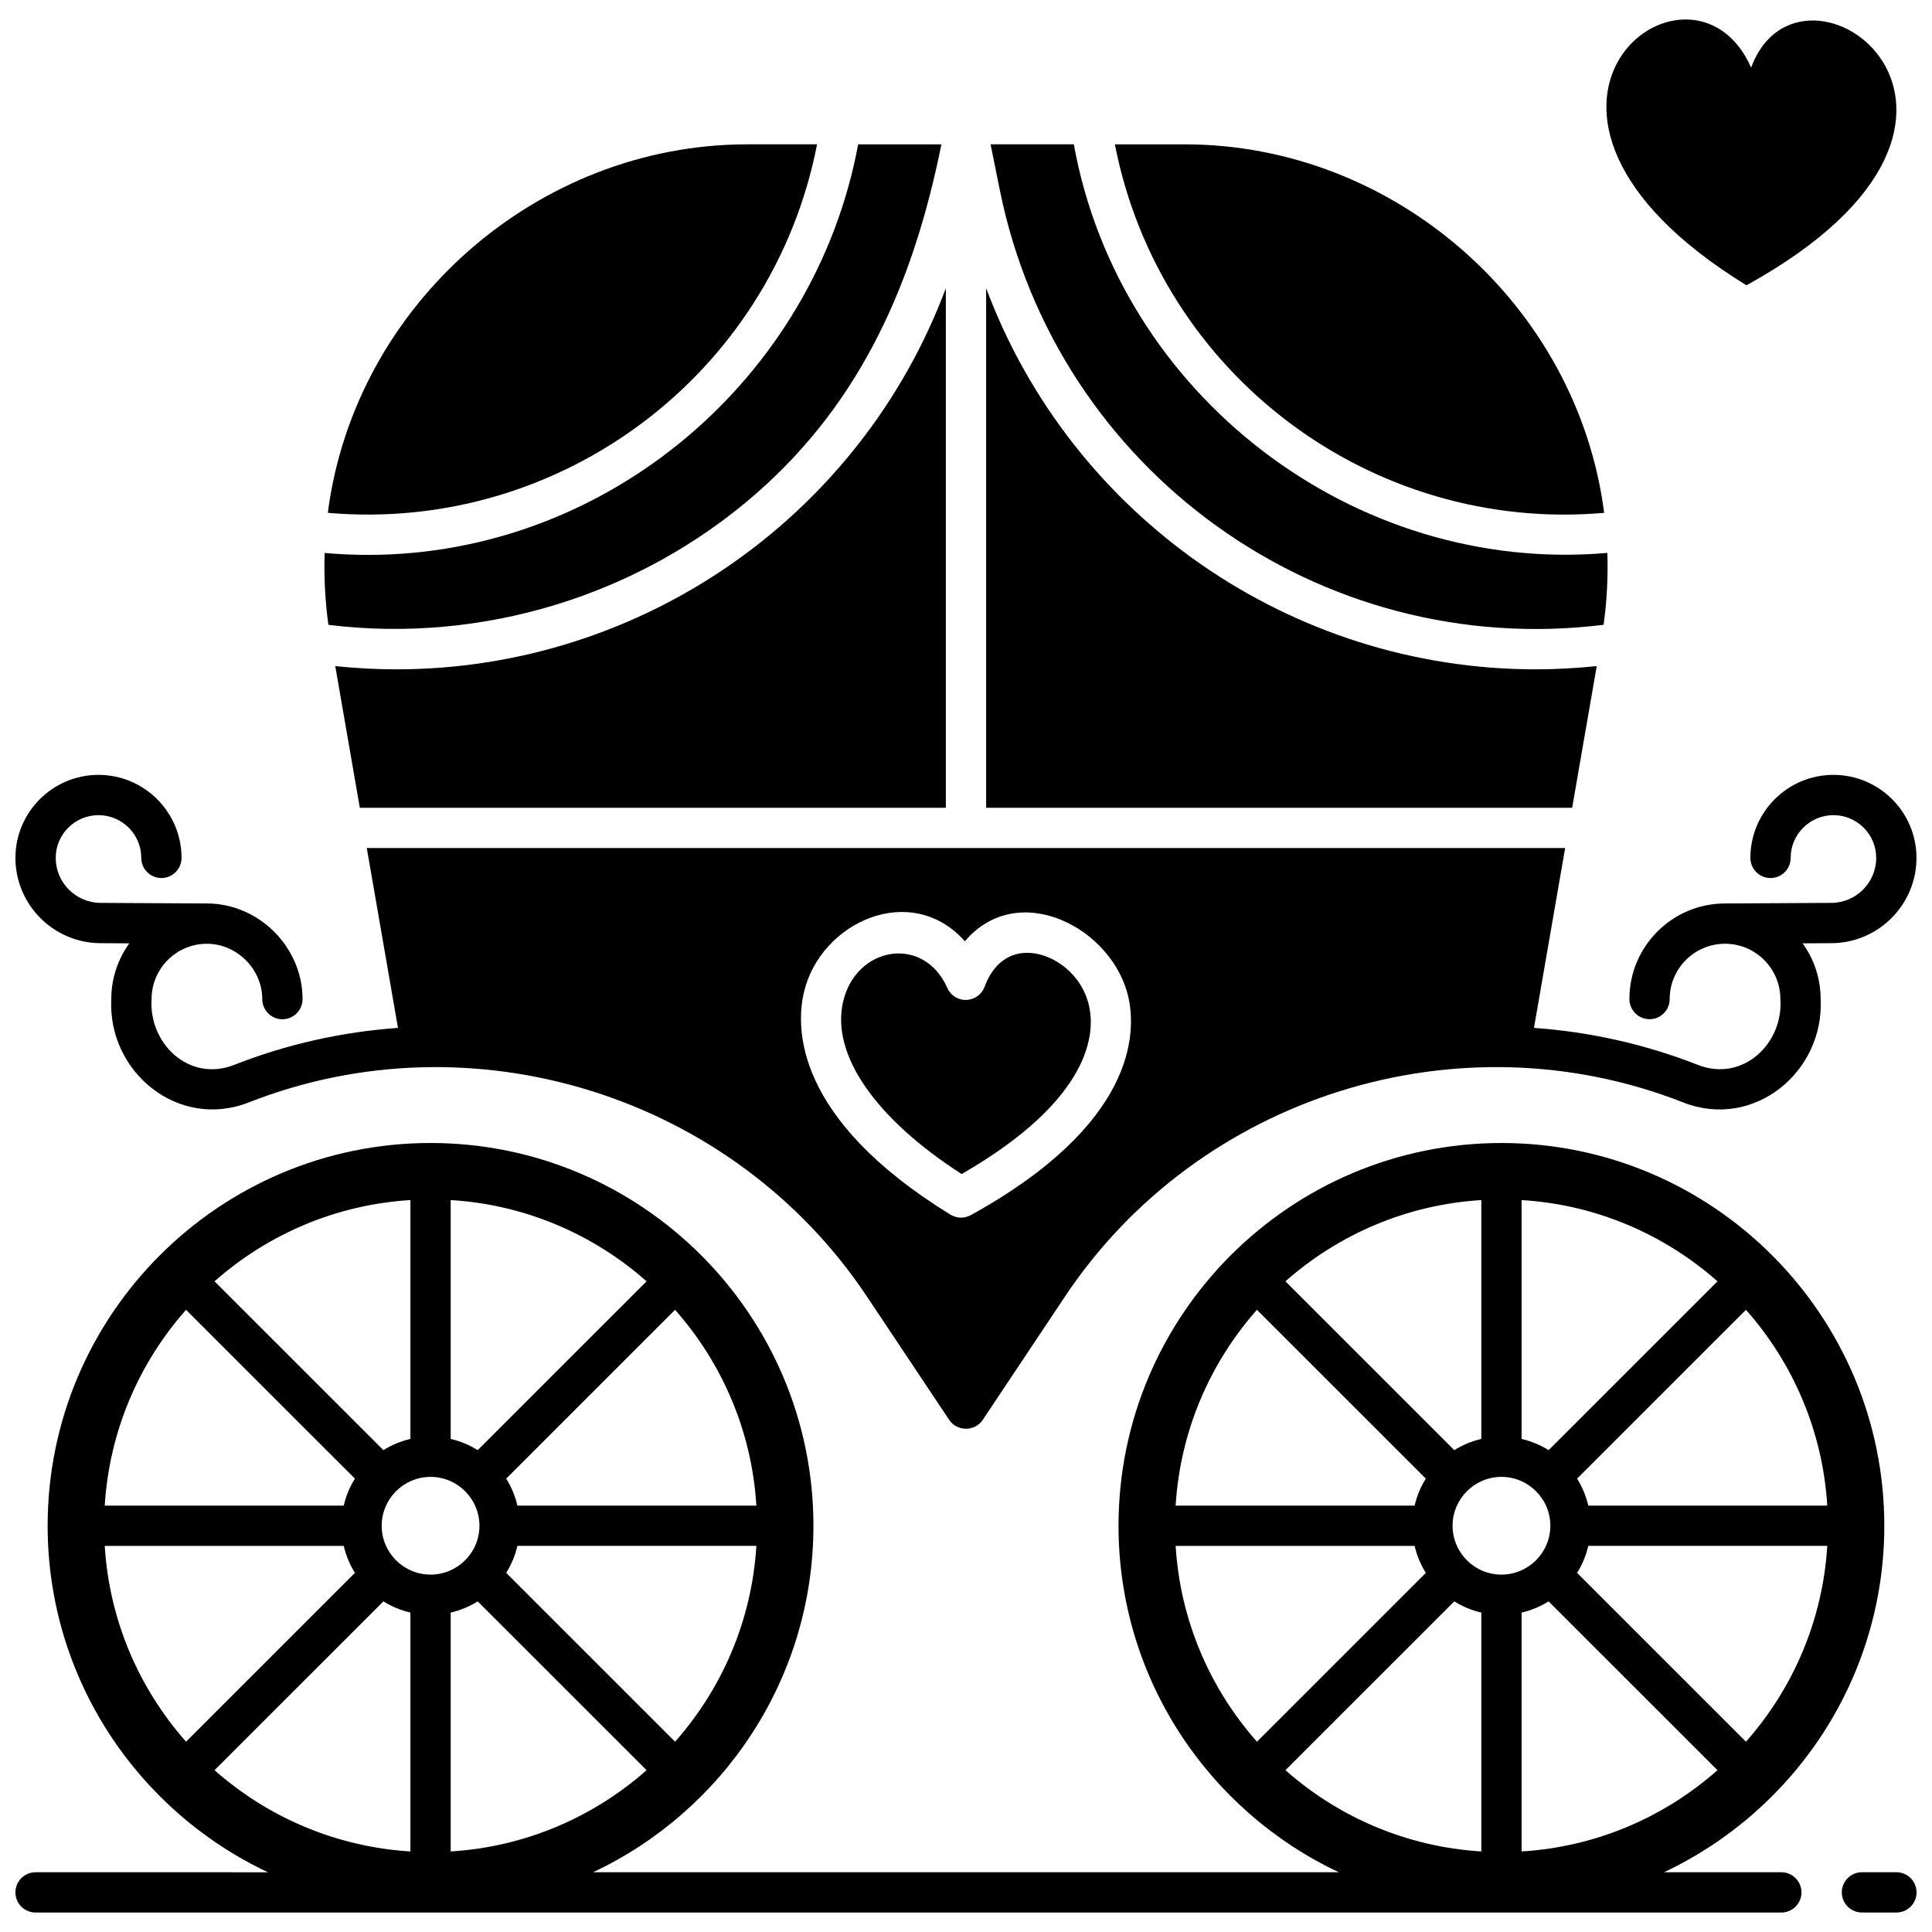 <?xml version="1.0" encoding="UTF-8"?>
<!-- Uploaded to: SVG Repo, www.svgrepo.com, Generator: SVG Repo Mixer Tools -->
<svg width="800px" height="800px" version="1.1" viewBox="144 144 512 512" xmlns="http://www.w3.org/2000/svg">
 <defs>
  <clipPath id="c">
   <path d="m148.09 349h503.81v174h-503.81z"/>
  </clipPath>
  <clipPath id="b">
   <path d="m632 640h19.902v11h-19.902z"/>
  </clipPath>
  <clipPath id="a">
   <path d="m148.09 446h495.91v205h-495.91z"/>
  </clipPath>
 </defs>
 <g clip-path="url(#c)">
  <path d="m170.57 393.95 7.699 0.043c-3 4.16-4.777 9.266-4.777 14.773-0.98 19.266 17.699 34.746 36.445 27.379 59.457-23.359 128.33-1.75 163.77 51.387l21.844 32.758c2.078 3.117 6.801 3.117 8.879 0l21.844-32.758c35.438-53.137 104.32-74.75 163.77-51.387 18.789 7.387 37.426-8.148 36.445-27.379 0-5.512-1.773-10.613-4.777-14.773l7.699-0.043c12.395-0.07 22.477-10.207 22.477-22.598 0-12.133-9.875-22.004-22.008-22.004-12.137 0-22.008 9.871-22.008 22.004 0 2.949 2.391 5.336 5.336 5.336 2.945 0 5.336-2.391 5.336-5.336 0-6.246 5.086-11.328 11.336-11.328s11.336 5.082 11.336 11.328c0 6.539-5.32 11.887-11.863 11.922l-28.234 0.156h-0.008c-13.957 0.02-25.301 11.375-25.301 25.332 0 2.949 2.391 5.336 5.336 5.336 2.945 0 5.336-2.391 5.336-5.336 0-8.082 6.578-14.66 14.668-14.66 8.086 0 14.668 6.578 14.668 14.66 0.836 11.793-9.988 22.109-21.867 17.445-13.949-5.481-28.621-8.754-43.434-9.805l8.266-47.668-317.58 0.004 8.266 47.668c-14.816 1.051-29.484 4.324-43.434 9.805-11.934 4.688-22.637-5.68-21.867-17.445 0-8.082 6.578-14.66 14.668-14.66 7.961 0 14.672 6.75 14.668 14.668 0 2.949 2.387 5.34 5.336 5.34h0.004c2.945 0 5.336-2.387 5.336-5.336 0.008-13.738-11.527-25.324-25.301-25.348h-0.008l-28.234-0.156c-6.551-0.035-11.871-5.383-11.871-11.922 0-6.246 5.086-11.328 11.336-11.328s11.336 5.082 11.336 11.328c0 2.949 2.391 5.336 5.336 5.336 2.945 0 5.336-2.391 5.336-5.336 0-12.133-9.875-22.004-22.008-22.004-12.137 0-22.012 9.871-22.012 22.004 0 12.391 10.082 22.527 22.477 22.598zm186.46 13.086c4.367-18.758 28.445-29.59 42.676-13.598 14.18-16.648 39.254-3.496 43.344 14.914 2.059 9.27 2.109 33.445-41.781 57.672-1.805 0.926-3.594 0.887-5.375-0.125-41.508-25.508-41.004-49.664-38.863-58.863z"/>
 </g>
 <g clip-path="url(#b)">
  <path d="m646.57 640.16h-9.137c-2.945 0-5.336 2.391-5.336 5.336 0 2.949 2.391 5.336 5.336 5.336l9.137 0.004c2.945 0 5.336-2.391 5.336-5.336 0-2.949-2.391-5.34-5.336-5.34z"/>
 </g>
 <g clip-path="url(#a)">
  <path d="m616.08 640.16h-31.102c34.469-16.227 58.383-51.281 58.383-91.82 0-55.93-45.52-101.43-101.47-101.43s-101.47 45.504-101.47 101.43c0 40.539 23.914 75.594 58.383 91.824l-197.62-0.004c34.465-16.227 58.383-51.281 58.383-91.824 0-55.93-45.52-101.43-101.47-101.43-55.949 0-101.47 45.504-101.47 101.44 0 40.539 23.914 75.594 58.383 91.824l-61.586-0.004c-2.945 0-5.336 2.391-5.336 5.336 0 2.949 2.391 5.336 5.336 5.336h462.65c2.945 0 5.336-2.391 5.336-5.336 0-2.945-2.387-5.336-5.336-5.336zm-293.18-34.594-44.754-44.742c1.359-2.172 2.375-4.582 2.969-7.152h63.332c-1.215 19.84-9.148 37.883-21.547 51.895zm21.547-62.562h-63.332c-0.594-2.566-1.609-4.977-2.969-7.152l44.754-44.742c12.398 14.016 20.332 32.059 21.547 51.895zm-81.008-80.977c19.844 1.215 37.891 9.141 51.91 21.535l-44.754 44.738c-2.176-1.359-4.586-2.375-7.156-2.969zm-10.676 0v63.305c-2.57 0.598-4.981 1.609-7.156 2.969l-44.754-44.738c14.02-12.395 32.07-20.32 51.91-21.535zm-59.457 29.082 44.754 44.742c-1.359 2.172-2.375 4.582-2.969 7.152h-63.332c1.215-19.836 9.145-37.879 21.547-51.895zm-21.547 62.566h63.332c0.594 2.566 1.609 4.977 2.969 7.152l-44.754 44.742c-12.402-14.016-20.332-32.059-21.547-51.895zm81.004 80.977c-19.844-1.215-37.891-9.141-51.91-21.535l44.754-44.738c2.176 1.359 4.586 2.375 7.156 2.969zm-7.613-86.312c0-7.141 5.812-12.949 12.953-12.949 7.144 0 12.953 5.809 12.953 12.949s-5.812 12.949-12.953 12.949c-7.144-0.004-12.953-5.812-12.953-12.949zm18.289 23.008c2.57-0.594 4.981-1.609 7.156-2.969l44.754 44.738c-14.02 12.395-32.066 20.32-51.91 21.535zm343.26 34.219-44.754-44.742c1.359-2.172 2.375-4.582 2.969-7.152h63.332c-1.219 19.84-9.148 37.883-21.547 51.895zm21.547-62.562h-63.332c-0.594-2.566-1.609-4.977-2.969-7.152l44.754-44.742c12.398 14.016 20.328 32.059 21.547 51.895zm-81.008-80.977c19.844 1.215 37.891 9.141 51.91 21.535l-44.754 44.738c-2.176-1.359-4.586-2.375-7.156-2.969zm-10.676 0v63.305c-2.57 0.594-4.981 1.609-7.156 2.969l-44.754-44.738c14.02-12.395 32.07-20.32 51.91-21.535zm-59.461 29.082 44.754 44.742c-1.359 2.172-2.375 4.582-2.969 7.152h-63.332c1.219-19.836 9.148-37.879 21.547-51.895zm-21.543 62.566h63.332c0.594 2.566 1.609 4.977 2.969 7.152l-44.754 44.742c-12.402-14.016-20.332-32.059-21.547-51.895zm81.004 80.977c-19.844-1.215-37.891-9.141-51.91-21.535l44.754-44.738c2.176 1.359 4.586 2.375 7.156 2.969zm5.34-73.367h-0.008c-7.141-0.004-12.945-5.809-12.945-12.949 0-7.141 5.812-12.949 12.953-12.949 7.141 0 12.953 5.809 12.953 12.949 0 7.137-5.805 12.941-12.945 12.949h-0.008zm5.336 10.062c2.57-0.594 4.981-1.609 7.156-2.969l44.754 44.738c-14.02 12.395-32.066 20.32-51.91 21.535z"/>
 </g>
 <path d="m344.35 274.84c28.301-24.723 41.871-56.586 49.133-92.586h-22.062c-11.504 61.965-66.418 108.8-129.91 108.8-3.801 0-7.629-0.18-11.477-0.516-0.207 6.32 0.117 12.688 0.996 19.051 40.773 5.043 82.41-7.75 113.32-34.75z"/>
 <path d="m249.02 321.38c-5.352 0-10.75-0.297-16.172-0.855l6.512 37.551 155.3-0.004v-137.7c-22.66 60.594-80.836 101.01-145.64 101.01z"/>
 <path d="m568.97 309.58c0.879-6.359 1.203-12.73 0.996-19.051-67.305 5.848-129.43-42.062-141.39-108.28h-22.062l2.426 12.02c15.051 74.629 84.891 124.62 160.03 115.31z"/>
 <path d="m567.15 320.52c-5.426 0.562-10.824 0.859-16.172 0.859-64.809 0-122.98-40.414-145.64-101.01v137.7h155.3z"/>
 <path d="m398.84 455.14c34.875-20.109 35.293-37.719 33.793-44.473-1.914-8.625-9.43-13.719-15.527-14.129-5.582-0.371-9.902 2.805-12.172 8.961-0.754 2.039-2.668 3.422-4.84 3.488-2.156 0.105-4.172-1.188-5.051-3.176-6.227-14.094-24.176-11.105-27.609 3.648-3.25 13.941 8.457 30.887 31.406 45.68z"/>
 <path d="m360.54 182.25h-18.496c-55.641 0-104.07 42.559-111.17 97.656 61.504 5.387 117.73-36.543 129.66-97.656z"/>
 <path d="m569.12 279.91c-7.102-55.098-55.527-97.656-111.17-97.656h-18.496c11.926 61.113 68.16 103.04 129.66 97.656z"/>
 <path d="m606.83 219.61c81.535-45.008 14.48-93.629 1.234-57.699-15.934-36.066-76.988 11.141-1.234 57.699z"/>
</svg>